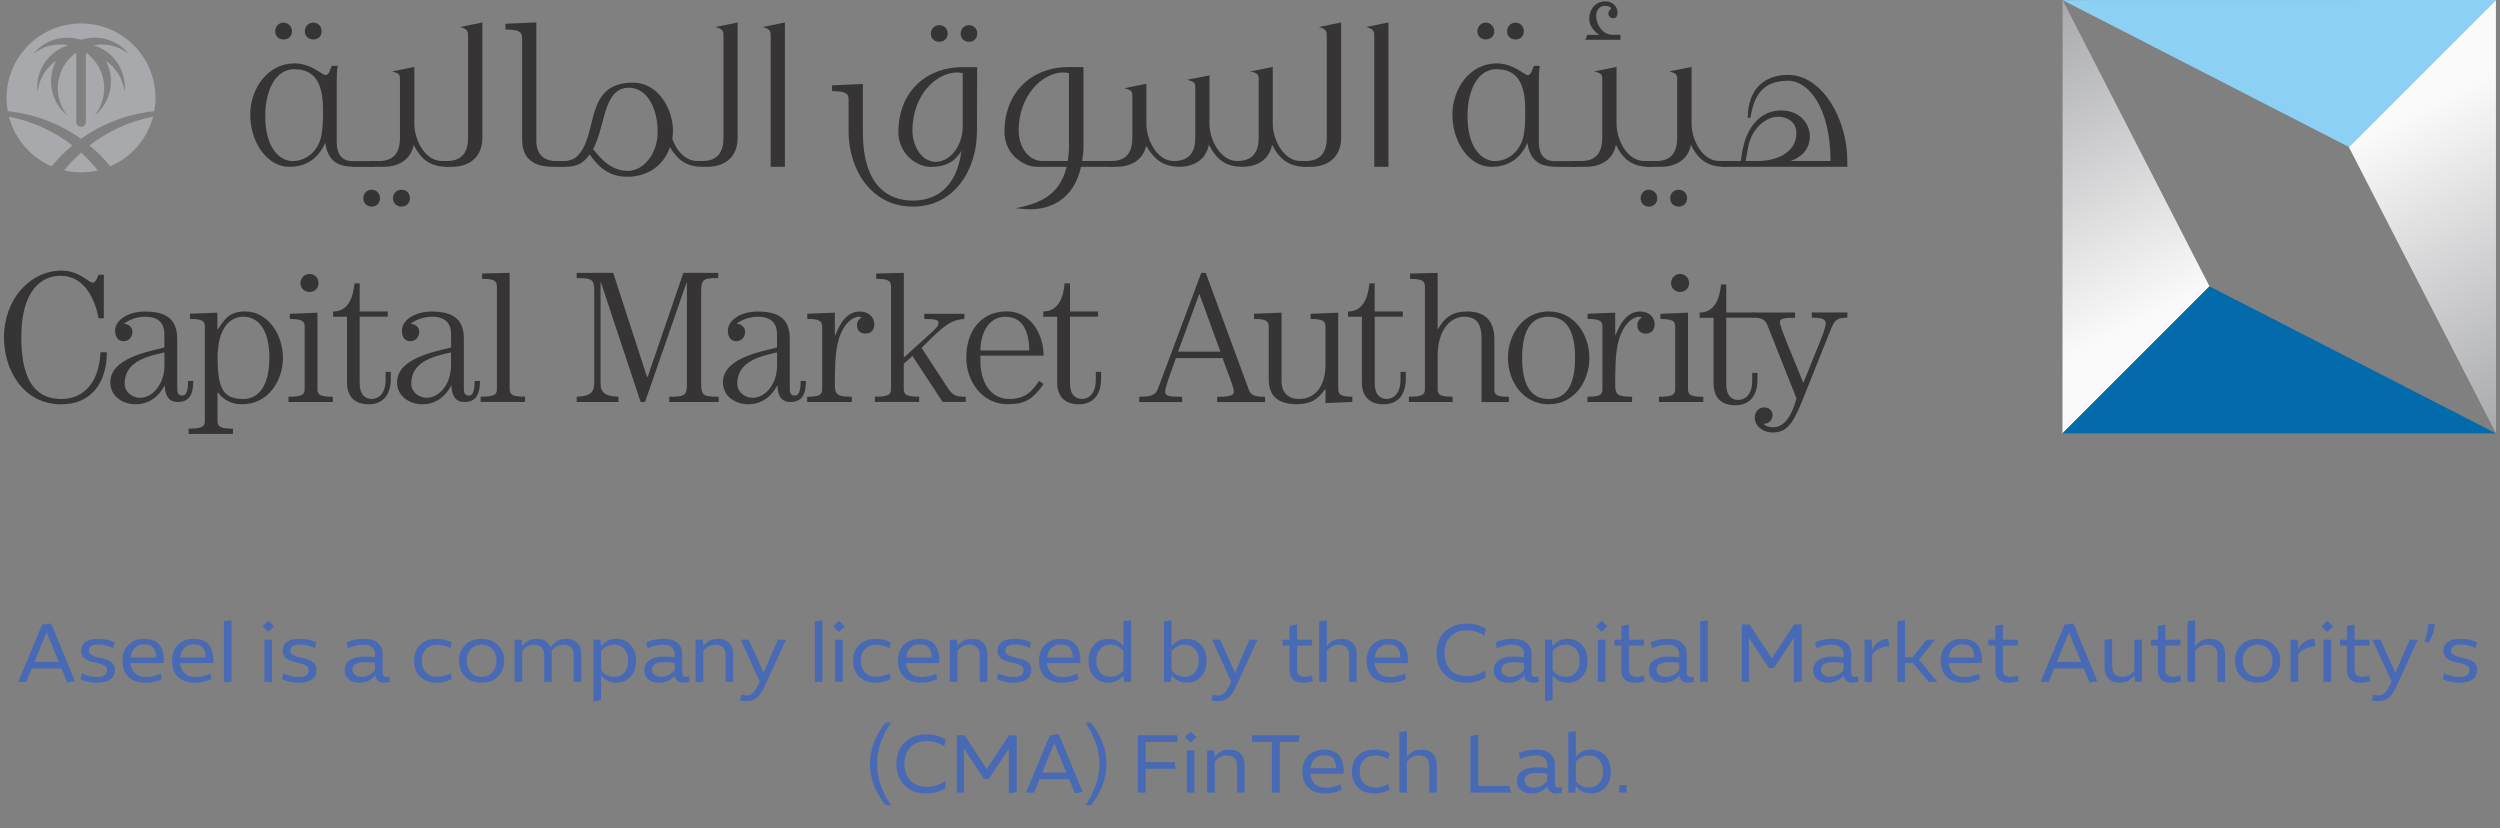 <svg width="474" height="157" viewBox="0 0 474 157" fill="none" xmlns="http://www.w3.org/2000/svg">
<rect x="0" y="0" width="474" height="157" fill="#808080" stroke="none"/>
<path d="M15.355 28.93C14.215 29.95 13.155 31.1 12.155 32.31C13.195 32.53 14.245 32.68 15.355 32.68C16.465 32.68 17.525 32.54 18.555 32.31C17.575 31.1 16.495 29.95 15.355 28.93ZM1.695 22.12C2.795 26.35 5.835 29.84 9.805 31.53C10.985 30.08 12.285 28.76 13.735 27.58C10.235 24.86 6.105 22.97 1.695 22.13V22.12ZM20.905 31.53C24.875 29.85 27.915 26.35 29.025 22.12C24.625 22.96 20.485 24.85 16.975 27.57C18.405 28.75 19.725 30.08 20.905 31.52V31.53ZM15.355 4.45C7.565 4.45 1.245 10.77 1.245 18.57C1.245 19.43 1.335 20.27 1.485 21.08C6.525 21.6 11.305 23.43 15.355 26.32C19.425 23.42 24.195 21.6 29.245 21.08C29.395 20.27 29.485 19.42 29.485 18.57C29.485 10.76 23.175 4.45 15.365 4.45H15.355ZM23.655 16.51C23.655 16.81 23.625 17.13 23.605 17.41C23.335 14.96 21.985 12.82 20.055 11.51C21.745 14.65 21.265 18.64 18.625 21.29C18.395 21.51 18.175 21.72 17.945 21.9C20.535 18.64 20.355 13.88 17.335 10.86C17.065 10.58 16.775 10.34 16.485 10.11C16.425 10.11 16.335 10.1 16.285 10.09V23.11C16.285 23.63 15.865 24.03 15.365 24.03C14.865 24.03 14.455 23.63 14.455 23.11H14.465V10.09C14.385 10.1 14.305 10.11 14.225 10.11C13.955 10.34 13.655 10.58 13.405 10.86C10.365 13.88 10.175 18.63 12.785 21.9C12.545 21.71 12.315 21.51 12.105 21.29C9.465 18.64 8.965 14.65 10.665 11.51C8.725 12.83 7.395 14.96 7.125 17.41C7.095 17.13 7.065 16.81 7.065 16.51C7.065 12.76 9.565 9.6 12.965 8.58C10.665 8.14 8.195 8.7 6.275 10.25C6.465 10.02 6.665 9.79 6.895 9.57C9.175 7.29 12.475 6.61 15.355 7.56C18.235 6.61 21.535 7.28 23.835 9.57C24.035 9.79 24.245 10.02 24.435 10.25C22.505 8.7 20.055 8.14 17.745 8.58C21.155 9.6 23.655 12.76 23.655 16.51Z" fill="#A8A9AC"/>
<path d="M61.665 27.08C61.325 27.89 60.815 28.69 60.215 29.39C59.165 30.54 57.535 31.63 54.855 31.63C50.635 31.63 47.445 26.96 47.445 21.72C47.445 16.86 50.715 12.02 55.835 12.02C59.035 12.02 61.065 14.23 61.715 14.23C62.475 14.23 62.615 13 62.895 12.49H64.045C63.845 13.42 63.845 14.53 63.845 15.47V26.83C63.845 28.07 64.045 30.4 66.605 30.55H70.955V31.64H67.795C64.765 31.64 62.295 31.22 61.665 27.09V27.08ZM55.835 13.11C52.075 13.11 50.295 17.36 50.295 22.01C50.295 28.57 53.405 30.54 55.445 30.54C57.885 30.54 59.965 28.91 60.735 26.48C61.155 25.08 61.245 23.5 61.245 21.13C61.245 17.34 60.645 13.12 55.835 13.12V13.11ZM53.745 7.48C52.855 7.48 52.175 6.85 52.175 5.95C52.175 5.05 52.855 4.29 53.745 4.29C54.635 4.29 55.365 5.02 55.365 5.95C55.365 6.88 54.675 7.48 53.745 7.48ZM59.405 7.48C58.475 7.48 57.795 6.85 57.795 5.95C57.795 5.05 58.475 4.29 59.405 4.29C60.335 4.29 60.985 5.02 60.985 5.95C60.985 6.88 60.305 7.48 59.405 7.48Z" fill="#363434"/>
<path d="M70.475 39.17C69.575 39.17 68.885 38.53 68.885 37.59C68.885 36.65 69.575 35.97 70.475 35.97C71.375 35.97 72.045 36.69 72.045 37.59C72.045 38.49 71.415 39.17 70.475 39.17ZM84.745 31.62C81.715 31.62 79.855 30.35 78.435 27.45C77.925 30.13 75.755 31.62 72.765 31.62H70.135V30.53H71.995C74.725 30.47 75.835 28.86 75.835 26.13V15.2C75.835 14.13 75.795 13.95 74.345 13.54L78.555 12.68V23.49C78.555 26.35 80.465 30.53 83.825 30.53H85.135V31.62H84.725H84.745ZM76.135 39.17C75.215 39.17 74.515 38.53 74.515 37.59C74.515 36.65 75.205 35.97 76.135 35.97C77.065 35.97 77.725 36.69 77.725 37.59C77.725 38.49 77.025 39.17 76.135 39.17Z" fill="#363434"/>
<path d="M84.355 30.53H84.745C87.585 30.53 88.745 28.86 88.745 26.13V6.99C88.745 5.93 88.705 5.53 87.245 5.12L91.455 4.26V26.14C91.455 29.68 89.125 31.63 85.635 31.63H84.355V30.54V30.53Z" fill="#363434"/>
<path d="M98.995 26.4V7.23C98.995 6.03 98.365 5.6 95.845 5.6V4.5L101.685 4.25V26.65C101.685 29.07 102.905 30.38 105.085 30.53H106.835V31.62H104.875C101.465 31.62 98.995 30.38 98.995 26.4Z" fill="#363434"/>
<path d="M133.145 31.62C130.125 31.62 128.555 30.35 127.015 27.92C125.995 30.94 123.275 33.51 118.895 33.51C115.105 33.51 113.215 31.24 111.955 29.5L111.785 29.33C110.705 30.74 109.645 31.62 107.275 31.62H106.035V30.53H107.325C107.615 30.47 108.735 30.31 109.335 29.71C113.625 25.74 110.515 15.67 120.005 15.67C124.915 15.67 127.595 20.82 127.595 24.77C127.595 25.29 127.545 25.84 127.465 26.3C128.185 28.47 129.895 30.53 132.235 30.53H133.175C136.035 30.53 137.175 28.86 137.175 26.13V6.99C137.175 5.93 137.145 5.53 135.645 5.12L139.855 4.26V26.14C139.855 29.68 137.525 31.63 134.075 31.63H133.175L133.145 31.62ZM119.275 16.63C114.325 16.63 114.845 23.87 112.435 28.31C112.615 28.43 112.745 28.57 112.785 28.69C113.945 30.05 115.845 32.4 119.055 32.4C122.075 32.4 124.695 29.08 124.695 24.98C124.695 20.88 122.915 16.77 119.385 16.63H119.275Z" fill="#363434"/>
<path d="M146.125 6.99C146.125 5.93 146.085 5.53 144.605 5.12L148.815 4.26V31.63H146.125V6.99Z" fill="#363434"/>
<path d="M185.225 24.98C185.225 31.93 181.125 39.17 173.085 39.17C165.045 39.17 160.895 31.93 160.895 24.98V18.86C160.895 17.71 160.275 17.28 157.755 17.28V16.18L163.595 15.92V24.99C163.595 35.22 168.355 38.03 173.095 38.03C177.175 38.03 181.345 35.89 182.295 28.58C181.185 30.48 179.515 31.64 176.455 31.64C173.735 31.64 170.335 29.09 170.335 25.05C170.335 17.55 175.445 12.73 182.545 12.73H185.265L185.235 25L185.225 24.98ZM182.535 13.88C182.155 13.79 181.805 13.74 181.505 13.74C177.385 13.74 172.995 18.15 172.995 24.77C172.995 27.37 174.485 30.57 177.335 30.69C180.315 30.69 182.535 27.46 182.535 23.92V13.88ZM178.055 7.92C177.165 7.92 176.495 7.27 176.495 6.38C176.495 5.49 177.155 4.77 178.055 4.77C179.005 4.77 179.685 5.45 179.685 6.38C179.685 7.31 178.995 7.92 178.055 7.92ZM183.725 7.92C182.785 7.92 182.145 7.27 182.145 6.38C182.145 5.49 182.775 4.77 183.725 4.77C184.615 4.77 185.285 5.45 185.285 6.38C185.285 7.31 184.615 7.92 183.725 7.92Z" fill="#363434"/>
<path d="M211.105 31.62H204.965C203.525 38.14 198.795 39.68 195.335 39.68C194.745 39.68 194.155 39.62 192.575 39.5C196.405 38.66 200.825 37.51 202.235 31.62H196.575C193.885 31.62 190.445 29.07 190.445 25.03C190.445 17.53 195.545 12.71 202.655 12.71H205.425V27.96C205.425 28.89 205.295 29.75 205.175 30.52H211.095V31.61L211.105 31.62ZM202.675 28.14V13.88C202.345 13.79 201.965 13.74 201.645 13.74C197.575 13.74 193.135 18.15 193.135 24.77C193.135 27.41 194.625 30.38 197.515 30.53H202.455C202.585 29.76 202.635 29.03 202.675 28.14Z" fill="#363434"/>
<path d="M210.285 30.53H210.715C213.565 30.53 214.695 28.86 214.695 26.13V18.39C214.695 17.33 214.635 17.15 213.185 16.73L217.355 15.88V23.49C217.355 26.3 219.225 30.53 222.575 30.53C225.485 30.53 226.625 28.86 226.625 26.13V16.81C226.625 15.7 226.595 15.58 225.105 15.11L229.315 14.3V23.49C229.315 26.35 231.275 30.53 234.585 30.53C237.485 30.53 238.645 28.86 238.645 26.13V15.2C238.645 14.13 238.595 13.95 237.105 13.54L241.315 12.68V23.49C241.315 26.35 243.285 30.53 246.595 30.53H247.915V31.62H247.515C244.515 31.62 242.645 30.31 241.185 27.45C240.685 30.13 238.545 31.62 235.545 31.62C232.545 31.62 230.775 30.44 229.195 27.45C228.685 30.13 226.515 31.62 223.625 31.62C220.735 31.62 218.975 30.38 217.455 27.88L217.315 27.67C216.735 30.22 214.595 31.62 211.625 31.62H210.295V30.53H210.285Z" fill="#363434"/>
<path d="M247.155 30.53H247.525C250.395 30.53 251.555 28.86 251.555 26.13V6.99C251.555 5.93 251.505 5.53 250.045 5.12L254.275 4.26V26.14C254.275 29.68 251.925 31.63 248.435 31.63H247.155V30.54V30.53Z" fill="#363434"/>
<path d="M260.565 6.99C260.565 5.93 260.525 5.53 259.035 5.12L263.245 4.26V31.63H260.565V6.99Z" fill="#363434"/>
<path d="M289.595 27.08C289.265 27.89 288.755 28.69 288.145 29.39C287.085 30.54 285.475 31.63 282.795 31.63C278.555 31.63 275.375 26.96 275.375 21.72C275.375 16.86 278.645 12.02 283.765 12.02C286.955 12.02 289.005 14.23 289.645 14.23C290.405 14.23 290.525 13 290.825 12.49H291.965C291.765 13.42 291.765 14.53 291.765 15.47V26.83C291.765 28.07 291.965 30.4 294.525 30.55H298.865V31.64H295.735C292.715 31.64 290.235 31.22 289.585 27.09L289.595 27.08ZM283.775 13.11C280.025 13.11 278.235 17.36 278.235 22.01C278.235 28.57 281.345 30.54 283.405 30.54C285.815 30.54 287.905 28.91 288.675 26.48C289.105 25.08 289.185 23.5 289.185 21.13C289.185 17.34 288.605 13.12 283.775 13.12V13.11ZM281.695 7.48C280.805 7.48 280.115 6.85 280.115 5.95C280.115 5.05 280.805 4.29 281.695 4.29C282.585 4.29 283.305 5.02 283.305 5.95C283.305 6.88 282.605 7.48 281.695 7.48ZM287.365 7.48C286.415 7.48 285.735 6.85 285.735 5.95C285.735 5.05 286.415 4.29 287.365 4.29C288.245 4.29 288.925 5.02 288.925 5.95C288.925 6.88 288.245 7.48 287.365 7.48Z" fill="#363434"/>
<path d="M312.675 31.62C309.655 31.62 307.785 30.35 306.375 27.45C305.875 30.13 303.695 31.62 300.715 31.62H298.075V30.53H299.955C302.665 30.47 303.785 28.86 303.785 26.13V15.2C303.785 14.13 303.735 13.95 302.275 13.54L306.495 12.68V23.49C306.495 26.35 308.405 30.53 311.775 30.53H313.105V31.62H312.675ZM307.225 7.53V6.6H305.745C303.695 6.6 302.625 4.42 302.625 3.06C302.625 2.09 303.175 1.11 304.285 1.11C304.795 1.11 305.315 1.19 305.485 1.63C305.235 1.8 304.935 2.21 304.935 2.56C304.935 3.06 305.355 3.45 305.835 3.45C306.315 3.45 306.675 3.19 306.675 2.39C306.675 1.16 305.695 0.26 304.375 0.26C302.465 0.26 301.315 1.8 301.315 3.58C301.315 4.94 302.345 6.05 303.225 6.61H300.965L300.585 7.54H307.225V7.53Z" fill="#363434"/>
<path d="M312.645 39.17C311.745 39.17 311.065 38.53 311.065 37.59C311.065 36.65 311.745 35.97 312.645 35.97C313.545 35.97 314.215 36.69 314.215 37.59C314.215 38.49 313.575 39.17 312.645 39.17ZM326.905 31.62C323.875 31.62 322.015 30.35 320.595 27.45C320.105 30.13 317.925 31.62 314.925 31.62H312.285V30.53H314.165C316.895 30.47 317.995 28.86 317.995 26.13V15.2C317.995 14.13 317.935 13.95 316.505 13.54L320.725 12.68V23.49C320.725 26.35 322.645 30.53 326.005 30.53H327.315V31.62H326.895H326.905ZM318.305 39.17C317.355 39.17 316.675 38.53 316.675 37.59C316.675 36.65 317.355 35.97 318.305 35.97C319.195 35.97 319.875 36.69 319.875 37.59C319.875 38.49 319.195 39.17 318.305 39.17Z" fill="#363434"/>
<path d="M350.265 31.62H326.515V30.53H330.045C330.085 30.17 330.175 29.89 330.215 29.57C330.245 28.98 330.385 28.43 330.515 27.92C331.275 24.26 333.675 20.94 337.705 20.94C341.195 20.94 343.155 23.36 343.155 25.92C343.155 27.78 342.045 29.66 339.495 30.52H347.065C347.065 20.38 342.855 15.31 339.055 15.31C334.075 15.31 332.585 18.2 331.865 22.34H331.365C331.445 16.34 335.065 14.2 338.985 14.2H339.025C345.495 14.2 350.255 22.56 350.255 30.52V31.61L350.265 31.62ZM330.985 30.53H333.315C336.435 30.53 340.605 29.16 340.605 25.2C340.605 23.16 338.865 22.13 337.155 22.13C334.665 22.13 332.135 24.52 331.485 27.71L330.975 30.53H330.985Z" fill="#363434"/>
<path d="M19.685 60.34H18.695C18.005 56.63 15.955 52.29 11.495 52.29C8.015 52.29 4.035 54.82 4.035 63.97C4.035 73.12 7.445 75.65 11.645 75.65C16.275 75.65 18.845 71.98 19.045 66.79H20.255C20.255 72.84 17.055 76.66 11.645 76.66C4.415 76.66 0.755 70.18 0.755 63.98C0.755 56.76 5.705 51.31 11.645 51.31C15.055 51.31 16.805 53.59 17.555 53.59C18.195 53.59 18.485 52.51 18.695 52.09H19.685V60.35V60.34Z" fill="#363434"/>
<path d="M33.605 64.25V73.72C33.605 74.79 34.025 75 34.555 75C35.245 75 35.655 74.36 35.655 72.23H36.645C36.645 74.61 35.975 76.22 33.725 76.22C32.095 76.22 31.305 75.15 31.235 73.15H31.175C30.185 75.08 28.325 76.65 25.715 76.65C23.395 76.65 20.915 75.25 20.915 72.48C20.915 67.95 27.895 66.73 31.165 65.88V63.36C31.165 61.34 30.105 60.05 27.535 60.05C26.035 60.05 24.505 60.59 23.545 61.34L23.625 61.42C24.335 61.45 25.115 61.98 25.115 62.95C25.115 63.79 24.515 64.69 23.435 64.69C22.445 64.69 21.825 63.94 21.825 62.69C21.825 60.72 24.255 59.07 27.455 59.07C31.375 59.07 33.595 60.36 33.595 64.26L33.605 64.25ZM31.175 66.82C27.925 67.53 23.635 68.53 23.635 72.73C23.635 74.36 25.085 75.42 26.555 75.42C29.075 75.42 31.175 72.65 31.175 69.36V66.81V66.82Z" fill="#363434"/>
<path d="M38.845 61.9C38.845 60.84 38.275 60.47 36.015 60.47V59.49L41.215 59.28V62.44H41.285C42.465 60.76 43.315 59.05 46.475 59.05C50.755 59.05 53.645 63.39 53.645 67.85C53.645 72.31 50.755 76.65 45.915 76.65C43.985 76.65 42.345 75.85 41.315 74.4H41.245V79.84C41.245 80.9 41.825 81.27 44.165 81.27V82.28H35.765V81.27C38.255 81.27 38.835 80.91 38.835 79.84V61.91L38.845 61.9ZM41.255 67.85C41.255 73.94 42.475 75.65 46.165 75.65C48.785 75.65 51.075 73.44 51.075 67.85C51.075 62.26 48.785 60.05 46.165 60.05C43.545 60.05 41.255 62.26 41.255 67.85Z" fill="#363434"/>
<path d="M63.115 76.22H54.695V75.22C57.195 75.22 57.765 74.87 57.765 73.79V61.91C57.765 60.85 57.185 60.48 54.945 60.48V59.5L60.185 59.29V73.8C60.185 74.88 60.755 75.23 63.105 75.23V76.23L63.115 76.22ZM60.395 53.68C60.395 54.65 59.655 55.36 58.695 55.36C57.735 55.36 56.965 54.64 56.965 53.68C56.965 52.72 57.715 51.94 58.695 51.94C59.675 51.94 60.395 52.69 60.395 53.68Z" fill="#363434"/>
<path d="M73.525 59.05V60.04H68.195V72.68C68.195 74.89 69.285 75.64 70.515 75.64C71.555 75.64 73.115 74.86 73.115 72.04V70.51H74.105V71.8C74.105 74.65 72.795 76.65 69.885 76.65C67.275 76.65 65.795 75.21 65.795 72.52V60.05H63.155V59.06C66.145 59.06 66.985 56.15 67.215 53.73H68.195V59.06H73.525V59.05Z" fill="#363434"/>
<path d="M87.945 64.25V73.72C87.945 74.79 88.375 75 88.915 75C89.585 75 89.995 74.36 89.995 72.23H91.005C91.005 74.61 90.335 76.22 88.095 76.22C86.445 76.22 85.665 75.15 85.585 73.15H85.515C84.515 75.08 82.685 76.65 80.085 76.65C77.765 76.65 75.285 75.25 75.285 72.48C75.285 67.95 82.255 66.73 85.525 65.88V63.36C85.525 61.34 84.465 60.05 81.905 60.05C80.415 60.05 78.865 60.59 77.915 61.34L77.985 61.42C78.705 61.45 79.485 61.98 79.485 62.95C79.485 63.79 78.865 64.69 77.815 64.69C76.765 64.69 76.205 63.94 76.205 62.69C76.205 60.72 78.625 59.07 81.825 59.07C85.735 59.07 87.945 60.36 87.945 64.26V64.25ZM85.515 66.82C82.275 67.53 77.975 68.53 77.975 72.73C77.975 74.36 79.435 75.42 80.895 75.42C83.425 75.42 85.515 72.65 85.515 69.36V66.81V66.82Z" fill="#363434"/>
<path d="M96.635 73.78C96.635 74.86 97.205 75.21 99.545 75.21V76.21H91.135V75.21C93.645 75.21 94.215 74.86 94.215 73.78V54.29C94.215 53.22 93.635 52.87 91.405 52.87V51.86L96.625 51.73V73.78H96.635Z" fill="#363434"/>
<path d="M109.355 51.74H116.265L122.665 71.44H122.805L129.565 51.74H136.185V52.72C133.415 52.72 132.945 52.9 132.945 55.17V72.76C132.945 75.04 133.415 75.22 136.255 75.22V76.22H126.885V75.22C129.845 75.22 130.235 75.04 130.235 72.76V53.59H130.165L122.295 76.22H121.465L113.955 53.59H113.865V72.66C113.865 74.41 114.695 75.15 117.255 75.22V76.22H109.345V75.22C111.845 75.15 112.665 74.41 112.665 72.66V55.18C112.665 52.91 112.205 52.73 109.345 52.73V51.75L109.355 51.74Z" fill="#363434"/>
<path d="M149.745 64.25V73.72C149.745 74.79 150.175 75 150.705 75C151.375 75 151.805 74.36 151.805 72.23H152.805C152.805 74.61 152.125 76.22 149.885 76.22C148.235 76.22 147.465 75.15 147.405 73.15H147.325C146.315 75.08 144.485 76.65 141.875 76.65C139.545 76.65 137.065 75.25 137.065 72.48C137.065 67.95 144.035 66.73 147.325 65.88V63.36C147.325 61.34 146.245 60.05 143.695 60.05C142.195 60.05 140.665 60.59 139.705 61.34L139.785 61.42C140.485 61.45 141.285 61.98 141.285 62.95C141.285 63.79 140.675 64.69 139.605 64.69C138.605 64.69 137.995 63.94 137.995 62.69C137.995 60.72 140.445 59.07 143.625 59.07C147.555 59.07 149.745 60.36 149.745 64.26V64.25ZM147.335 66.82C144.095 67.53 139.785 68.53 139.785 72.73C139.785 74.36 141.245 75.42 142.695 75.42C145.235 75.42 147.335 72.65 147.335 69.36V66.81V66.82Z" fill="#363434"/>
<path d="M155.875 61.9C155.875 60.84 155.305 60.47 153.055 60.47V59.49L158.285 59.28V63.55H158.385C159.185 61.49 160.455 59.06 163.025 59.06C164.445 59.06 165.765 59.93 165.765 61.51C165.765 62.59 165.105 63.25 164.125 63.25C163.145 63.25 162.485 62.73 162.485 61.66C162.485 61.03 162.785 60.52 163.345 60.23C163.245 60.09 163.035 60.05 162.825 60.05C161.895 60.05 159.715 61.12 158.795 65.22C158.295 67.46 158.295 70.77 158.295 73.08C158.295 74.87 158.885 75.22 161.505 75.22V76.22H153.035V75.22C155.315 75.22 155.885 74.87 155.885 73.79V61.91L155.875 61.9Z" fill="#363434"/>
<path d="M182.845 59.49V60.47C180.215 60.7 179.155 61.54 174.725 65.96L179.335 73.01C180.675 75.11 181.105 75.21 183.105 75.21V76.21H178.725L172.995 67.48L171.355 68.98V73.78C171.355 74.86 171.915 75.21 174.275 75.21V76.21H165.875V75.21C168.355 75.21 168.935 74.86 168.935 73.78V54.29C168.935 53.22 168.355 52.87 166.125 52.87V51.86L171.365 51.73V67.8L176.845 62.83C177.455 62.25 177.945 61.76 177.945 61.2C177.945 60.64 177.305 60.48 175.245 60.48V59.5H182.865L182.845 59.49Z" fill="#363434"/>
<path d="M185.885 67.46V68.48C185.885 72.48 187.825 75.64 191.345 75.64C194.435 75.64 195.645 74.21 197.005 72.22L197.865 72.79C195.725 75.93 194.055 76.64 191.055 76.64C186.185 76.64 183.205 72.28 183.205 67.84C183.205 62.64 186.075 59.04 190.905 59.04C195.335 59.04 197.865 63.24 197.865 67.44H185.885V67.46ZM195.145 66.45C195.145 63.55 194.275 60.05 190.625 60.05C187.355 60.05 185.885 63.36 185.885 66.45H195.145Z" fill="#363434"/>
<path d="M208.195 59.05V60.04H202.865V72.68C202.865 74.89 203.935 75.64 205.165 75.64C206.205 75.64 207.765 74.86 207.765 72.04V70.51H208.765V71.8C208.765 74.65 207.445 76.65 204.525 76.65C201.925 76.65 200.445 75.21 200.445 72.52V60.05H197.805V59.06C200.795 59.06 201.645 56.15 201.855 53.73H202.875V59.06H208.205L208.195 59.05Z" fill="#363434"/>
<path d="M215.995 76.22V75.22C218.315 75.22 219.095 74.9 219.565 73.66L227.755 51.75H228.615L236.765 73.87C237.185 75.01 238.005 75.23 239.855 75.23V76.23H230.775V75.23C233.405 75.23 233.935 74.94 233.935 74.23C233.935 73.24 232.135 69.07 231.815 67.9H222.945C222.785 68.5 220.915 73.2 220.915 74.27C220.915 75.1 221.705 75.23 224.135 75.23V76.23H216.005L215.995 76.22ZM223.365 66.67H231.385L227.395 55.71L223.365 66.67Z" fill="#363434"/>
<path d="M253.735 73.78C253.735 74.86 254.295 75.21 256.405 75.21V76.21L251.315 76.42V73.78H251.245C249.995 75.53 248.715 76.64 245.905 76.64C242.845 76.64 240.555 75.53 240.555 71.94V61.9C240.555 60.84 239.985 60.47 237.755 60.47V59.49L242.985 59.28V72.2C242.985 74.47 244.215 75.65 246.335 75.65C249.315 75.65 251.305 73.23 251.305 69.23V61.91C251.305 60.85 250.745 60.48 248.485 60.48V59.5L253.725 59.29V73.8L253.735 73.78Z" fill="#363434"/>
<path d="M265.975 59.05V60.04H260.645V72.68C260.645 74.89 261.715 75.64 262.945 75.64C263.975 75.64 265.535 74.86 265.535 72.04V70.51H266.535V71.8C266.535 74.65 265.215 76.65 262.305 76.65C259.715 76.65 258.215 75.21 258.215 72.52V60.05H255.585V59.06C258.575 59.06 259.415 56.15 259.635 53.73H260.635V59.06H265.965L265.975 59.05Z" fill="#363434"/>
<path d="M280.905 76.22V64.68C280.905 62.83 280.905 60.05 277.625 60.05C274.835 60.05 272.575 62.77 272.575 67.46V73.79C272.575 74.87 273.145 75.22 275.415 75.22V76.22H267.125V75.22C269.585 75.22 270.165 74.87 270.165 73.79V54.3C270.165 53.23 269.585 52.88 267.345 52.88V51.87L272.575 51.74V62.4H272.645C273.895 60.16 275.425 59.06 278.205 59.06C281.335 59.06 283.325 60.59 283.325 64.33V73.8C283.325 74.88 283.755 75.23 286.085 75.23V76.23H280.905V76.22Z" fill="#363434"/>
<path d="M285.905 67.85C285.905 63.4 288.785 59.05 293.625 59.05C298.465 59.05 301.345 63.39 301.345 67.85C301.345 72.31 298.485 76.65 293.625 76.65C288.765 76.65 285.905 72.29 285.905 67.85ZM298.635 67.85C298.635 62.83 297.065 60.05 293.615 60.05C290.165 60.05 288.595 62.83 288.595 67.85C288.595 72.87 290.165 75.65 293.615 75.65C297.065 75.65 298.635 72.88 298.635 67.85Z" fill="#363434"/>
<path d="M303.825 61.9C303.825 60.84 303.245 60.47 301.005 60.47V59.49L306.245 59.28V63.55H306.315C307.135 61.49 308.405 59.06 310.975 59.06C312.405 59.06 313.715 59.93 313.715 61.51C313.715 62.59 313.035 63.25 312.075 63.25C311.115 63.25 310.445 62.73 310.445 61.66C310.445 61.03 310.725 60.52 311.295 60.23C311.185 60.09 310.975 60.05 310.765 60.05C309.835 60.05 307.665 61.12 306.735 65.22C306.245 67.46 306.245 70.77 306.245 73.08C306.245 74.87 306.805 75.22 309.445 75.22V76.22H300.975V75.22C303.255 75.22 303.825 74.87 303.825 73.79V61.91V61.9Z" fill="#363434"/>
<path d="M322.945 76.22H314.545V75.22C317.045 75.22 317.615 74.87 317.615 73.79V61.91C317.615 60.85 317.055 60.48 314.815 60.48V59.5L320.045 59.29V73.8C320.045 74.88 320.595 75.23 322.945 75.23V76.23V76.22ZM320.255 53.68C320.255 54.65 319.495 55.36 318.545 55.36C317.595 55.36 316.835 54.64 316.835 53.68C316.835 52.72 317.575 51.94 318.545 51.94C319.455 51.94 320.255 52.69 320.255 53.68Z" fill="#363434"/>
<path d="M332.645 59.24V60.23H327.295V72.87C327.295 75.08 328.365 75.83 329.605 75.83C330.645 75.83 332.215 75.05 332.215 72.23V70.7H333.215V71.99C333.215 74.84 331.895 76.84 328.975 76.84C326.385 76.84 324.895 75.4 324.895 72.71V60.25H322.255V59.26C325.225 59.26 326.085 56.35 326.305 53.93H327.295V59.26H332.645V59.24Z" fill="#363434"/>
<path d="M332.335 59.25H340.345V60.24C337.755 60.24 337.465 60.56 337.465 61.08C337.465 61.96 339.525 66.72 341.875 72.51H341.955C344.305 66.49 346.155 62.58 346.155 61.36C346.155 60.55 345.605 60.23 343.515 60.23V59.24H350.265V60.23C348.445 60.23 347.885 60.59 347.205 62.25L341.865 75.59C339.905 80.51 338.725 82 336.075 82C334.255 82 332.695 80.76 332.695 79.15C332.695 78.03 333.505 77.24 334.495 77.24C335.365 77.24 336.075 77.84 336.075 78.62C336.075 79.69 335.475 80.29 334.395 80.36C334.635 80.76 335.325 81 336.245 81C338.285 81 339.735 78.86 340.615 75.53L335.065 61.57C334.625 60.47 333.745 60.22 332.325 60.22V59.23L332.335 59.25Z" fill="#363434"/>
<path d="M418.925 54.29L391.045 82.17L391.075 0.02L418.925 54.29Z" fill="url(#paint0_linear_33_297)"/>
<path d="M445.375 27.88L473.235 0L391.075 0.02L445.375 27.88Z" fill="#8CD1F4"/>
<path d="M418.925 54.29L391.045 82.17H473.245L418.925 54.29Z" fill="#036AAB"/>
<path d="M445.345 27.89L473.225 0.02L473.245 82.17L445.345 27.89Z" fill="url(#paint1_linear_33_297)"/>
<path d="M12.738 129.392L11.65 126.736H6.034L4.994 129.28H3.458L8.002 118.416L9.698 118.208L14.226 129.168L12.738 129.392ZM6.546 125.488H11.138L8.834 119.872L6.546 125.488ZM16.832 123.36C16.832 123.712 17.003 123.989 17.344 124.192C17.685 124.384 18.096 124.533 18.576 124.64C19.067 124.736 19.552 124.853 20.032 124.992C20.512 125.12 20.923 125.349 21.264 125.68C21.605 126 21.776 126.432 21.776 126.976C21.776 127.787 21.488 128.4 20.912 128.816C20.336 129.232 19.52 129.44 18.464 129.44C17.173 129.44 16.096 129.211 15.232 128.752L15.52 127.664C16.427 128.123 17.397 128.352 18.432 128.352C19.68 128.352 20.304 127.909 20.304 127.024C20.304 126.672 20.133 126.395 19.792 126.192C19.461 125.989 19.051 125.84 18.56 125.744C18.08 125.637 17.595 125.52 17.104 125.392C16.624 125.253 16.213 125.019 15.872 124.688C15.541 124.347 15.376 123.904 15.376 123.36C15.376 122.613 15.659 122.053 16.224 121.68C16.789 121.307 17.552 121.12 18.512 121.12C19.803 121.12 20.88 121.344 21.744 121.792L21.472 122.88C20.587 122.432 19.611 122.208 18.544 122.208C17.403 122.208 16.832 122.592 16.832 123.36ZM31.074 125.04C31.074 125.36 31.069 125.584 31.058 125.712H24.738C24.823 126.544 25.117 127.195 25.618 127.664C26.13 128.133 26.829 128.368 27.714 128.368C28.674 128.368 29.586 128.149 30.45 127.712L30.722 128.736C29.815 129.205 28.781 129.44 27.618 129.44C26.199 129.44 25.111 129.072 24.354 128.336C23.607 127.589 23.234 126.571 23.234 125.28C23.234 124.011 23.607 123.003 24.354 122.256C25.101 121.499 26.103 121.12 27.362 121.12C28.055 121.12 28.647 121.227 29.138 121.44C29.639 121.653 30.023 121.952 30.29 122.336C30.567 122.72 30.765 123.136 30.882 123.584C31.01 124.021 31.074 124.507 31.074 125.04ZM24.754 124.656H29.634C29.623 123.899 29.447 123.296 29.106 122.848C28.775 122.4 28.178 122.176 27.314 122.176C26.621 122.176 26.045 122.395 25.586 122.832C25.127 123.259 24.85 123.867 24.754 124.656ZM40.465 125.04C40.465 125.36 40.459 125.584 40.449 125.712H34.129C34.214 126.544 34.507 127.195 35.009 127.664C35.521 128.133 36.219 128.368 37.105 128.368C38.065 128.368 38.977 128.149 39.841 127.712L40.113 128.736C39.206 129.205 38.171 129.44 37.009 129.44C35.59 129.44 34.502 129.072 33.745 128.336C32.998 127.589 32.625 126.571 32.625 125.28C32.625 124.011 32.998 123.003 33.745 122.256C34.491 121.499 35.494 121.12 36.753 121.12C37.446 121.12 38.038 121.227 38.529 121.44C39.03 121.653 39.414 121.952 39.681 122.336C39.958 122.72 40.155 123.136 40.273 123.584C40.401 124.021 40.465 124.507 40.465 125.04ZM34.145 124.656H39.025C39.014 123.899 38.838 123.296 38.497 122.848C38.166 122.4 37.569 122.176 36.705 122.176C36.011 122.176 35.435 122.395 34.977 122.832C34.518 123.259 34.241 123.867 34.145 124.656ZM42.447 129.28V117.808L43.887 117.6V129.28H42.447ZM50.871 119.824L49.767 118.752L50.871 117.696L51.943 118.752L50.871 119.824ZM51.575 129.28H50.135V121.28H51.575V129.28ZM55.066 123.36C55.066 123.712 55.237 123.989 55.578 124.192C55.92 124.384 56.33 124.533 56.81 124.64C57.301 124.736 57.786 124.853 58.266 124.992C58.746 125.12 59.157 125.349 59.498 125.68C59.84 126 60.01 126.432 60.01 126.976C60.01 127.787 59.722 128.4 59.146 128.816C58.57 129.232 57.754 129.44 56.698 129.44C55.408 129.44 54.33 129.211 53.466 128.752L53.754 127.664C54.661 128.123 55.632 128.352 56.666 128.352C57.914 128.352 58.538 127.909 58.538 127.024C58.538 126.672 58.368 126.395 58.026 126.192C57.696 125.989 57.285 125.84 56.794 125.744C56.314 125.637 55.829 125.52 55.338 125.392C54.858 125.253 54.448 125.019 54.106 124.688C53.776 124.347 53.61 123.904 53.61 123.36C53.61 122.613 53.893 122.053 54.458 121.68C55.024 121.307 55.786 121.12 56.746 121.12C58.037 121.12 59.114 121.344 59.978 121.792L59.706 122.88C58.821 122.432 57.845 122.208 56.778 122.208C55.637 122.208 55.066 122.592 55.066 123.36ZM73.264 128.336C73.509 128.336 73.712 128.299 73.872 128.224V129.28C73.573 129.387 73.227 129.44 72.832 129.44C71.829 129.44 71.264 128.987 71.136 128.08C70.379 128.987 69.371 129.44 68.112 129.44C67.269 129.44 66.597 129.227 66.096 128.8C65.595 128.363 65.344 127.803 65.344 127.12C65.344 126.235 65.691 125.573 66.384 125.136C67.077 124.699 67.984 124.48 69.104 124.48C69.723 124.48 70.389 124.528 71.104 124.624V123.92C71.104 123.429 70.923 123.029 70.56 122.72C70.197 122.4 69.643 122.24 68.896 122.24C67.893 122.24 66.923 122.464 65.984 122.912L65.712 121.792C66.629 121.344 67.744 121.12 69.056 121.12C70.197 121.12 71.061 121.381 71.648 121.904C72.245 122.416 72.544 123.115 72.544 124V127.472C72.544 127.76 72.592 127.979 72.688 128.128C72.795 128.267 72.987 128.336 73.264 128.336ZM68.56 128.32C69.52 128.32 70.368 127.904 71.104 127.072V125.696C70.539 125.6 69.904 125.552 69.2 125.552C67.611 125.552 66.816 126.016 66.816 126.944C66.816 127.371 66.971 127.707 67.28 127.952C67.6 128.197 68.027 128.32 68.56 128.32ZM82.9 128.32C83.7 128.32 84.537 128.101 85.412 127.664L85.684 128.736C84.766 129.205 83.801 129.44 82.788 129.44C81.476 129.44 80.43 129.067 79.652 128.32C78.884 127.563 78.5 126.549 78.5 125.28C78.5 124.011 78.884 123.003 79.652 122.256C80.43 121.499 81.476 121.12 82.788 121.12C83.801 121.12 84.766 121.355 85.684 121.824L85.412 122.896C84.537 122.459 83.7 122.24 82.9 122.24C82.025 122.24 81.316 122.512 80.772 123.056C80.238 123.6 79.972 124.341 79.972 125.28C79.972 126.219 80.238 126.96 80.772 127.504C81.316 128.048 82.025 128.32 82.9 128.32ZM91.319 121.12C92.631 121.12 93.671 121.52 94.439 122.32C95.218 123.109 95.607 124.096 95.607 125.28C95.607 126.464 95.218 127.456 94.439 128.256C93.671 129.045 92.631 129.44 91.319 129.44C89.986 129.44 88.935 129.045 88.167 128.256C87.399 127.456 87.015 126.464 87.015 125.28C87.015 124.096 87.399 123.109 88.167 122.32C88.935 121.52 89.986 121.12 91.319 121.12ZM91.303 128.32C92.199 128.32 92.892 128.027 93.383 127.44C93.885 126.843 94.135 126.123 94.135 125.28C94.135 124.448 93.885 123.733 93.383 123.136C92.892 122.539 92.199 122.24 91.303 122.24C90.407 122.24 89.714 122.539 89.223 123.136C88.733 123.723 88.487 124.437 88.487 125.28C88.487 126.133 88.727 126.853 89.207 127.44C89.698 128.027 90.397 128.32 91.303 128.32ZM107.316 121.12C108.244 121.12 108.959 121.376 109.46 121.888C109.962 122.4 110.212 123.12 110.212 124.048V129.28H108.772V124.08C108.772 123.493 108.602 123.04 108.26 122.72C107.919 122.4 107.434 122.24 106.804 122.24C105.94 122.24 105.194 122.624 104.564 123.392C104.596 123.595 104.612 123.813 104.612 124.048V129.28H103.172V124.08C103.172 123.493 103.002 123.04 102.66 122.72C102.319 122.4 101.834 122.24 101.204 122.24C100.372 122.24 99.641 122.624 99.012 123.392V129.28H97.572V121.28H98.9L99.012 122.496C99.684 121.579 100.586 121.12 101.716 121.12C103.103 121.12 103.994 121.653 104.388 122.72C105.092 121.653 106.068 121.12 107.316 121.12ZM116.797 129.44C115.635 129.44 114.691 128.976 113.965 128.048V132.752L112.525 132.96V121.28H113.853L113.965 122.512C114.669 121.584 115.613 121.12 116.797 121.12C117.939 121.12 118.856 121.499 119.549 122.256C120.243 123.013 120.589 124.021 120.589 125.28C120.589 126.539 120.243 127.547 119.549 128.304C118.856 129.061 117.939 129.44 116.797 129.44ZM116.429 122.24C115.469 122.24 114.648 122.64 113.965 123.44V127.104C114.648 127.915 115.469 128.32 116.429 128.32C117.272 128.32 117.928 128.043 118.397 127.488C118.877 126.923 119.117 126.187 119.117 125.28C119.117 124.373 118.877 123.643 118.397 123.088C117.928 122.523 117.272 122.24 116.429 122.24ZM130.077 128.336C130.322 128.336 130.525 128.299 130.685 128.224V129.28C130.386 129.387 130.039 129.44 129.645 129.44C128.642 129.44 128.077 128.987 127.949 128.08C127.191 128.987 126.183 129.44 124.925 129.44C124.082 129.44 123.41 129.227 122.909 128.8C122.407 128.363 122.157 127.803 122.157 127.12C122.157 126.235 122.503 125.573 123.197 125.136C123.89 124.699 124.797 124.48 125.917 124.48C126.535 124.48 127.202 124.528 127.917 124.624V123.92C127.917 123.429 127.735 123.029 127.373 122.72C127.01 122.4 126.455 122.24 125.709 122.24C124.706 122.24 123.735 122.464 122.797 122.912L122.525 121.792C123.442 121.344 124.557 121.12 125.869 121.12C127.01 121.12 127.874 121.381 128.461 121.904C129.058 122.416 129.357 123.115 129.357 124V127.472C129.357 127.76 129.405 127.979 129.501 128.128C129.607 128.267 129.799 128.336 130.077 128.336ZM125.373 128.32C126.333 128.32 127.181 127.904 127.917 127.072V125.696C127.351 125.6 126.717 125.552 126.013 125.552C124.423 125.552 123.629 126.016 123.629 126.944C123.629 127.371 123.783 127.707 124.093 127.952C124.413 128.197 124.839 128.32 125.373 128.32ZM136.108 121.12C137.036 121.12 137.751 121.376 138.252 121.888C138.754 122.4 139.004 123.12 139.004 124.048V129.28H137.564V124.08C137.564 123.493 137.394 123.04 137.052 122.72C136.711 122.4 136.226 122.24 135.596 122.24C134.732 122.24 133.98 122.624 133.34 123.392V129.28H131.9V121.28H133.228L133.34 122.496C134.012 121.579 134.935 121.12 136.108 121.12ZM147.501 121.28H149.021L145.037 130.016C144.589 131.019 144.103 131.76 143.581 132.24C143.069 132.72 142.402 132.96 141.581 132.96C141.079 132.96 140.663 132.896 140.333 132.768L140.541 131.696C140.903 131.792 141.239 131.84 141.549 131.84C141.997 131.84 142.381 131.707 142.701 131.44C143.021 131.173 143.346 130.699 143.677 130.016L144.045 129.232L140.429 121.28H141.949L144.781 127.552L147.501 121.28ZM154.494 129.28V117.808L155.934 117.6V129.28H154.494ZM159.074 119.824L157.97 118.752L159.074 117.696L160.146 118.752L159.074 119.824ZM159.778 129.28H158.338V121.28H159.778V129.28ZM166.15 128.32C166.95 128.32 167.787 128.101 168.662 127.664L168.934 128.736C168.016 129.205 167.051 129.44 166.038 129.44C164.726 129.44 163.68 129.067 162.902 128.32C162.134 127.563 161.75 126.549 161.75 125.28C161.75 124.011 162.134 123.003 162.902 122.256C163.68 121.499 164.726 121.12 166.038 121.12C167.051 121.12 168.016 121.355 168.934 121.824L168.662 122.896C167.787 122.459 166.95 122.24 166.15 122.24C165.275 122.24 164.566 122.512 164.022 123.056C163.488 123.6 163.222 124.341 163.222 125.28C163.222 126.219 163.488 126.96 164.022 127.504C164.566 128.048 165.275 128.32 166.15 128.32ZM178.105 125.04C178.105 125.36 178.1 125.584 178.089 125.712H171.769C171.855 126.544 172.148 127.195 172.649 127.664C173.161 128.133 173.86 128.368 174.745 128.368C175.705 128.368 176.617 128.149 177.481 127.712L177.753 128.736C176.847 129.205 175.812 129.44 174.649 129.44C173.231 129.44 172.143 129.072 171.385 128.336C170.639 127.589 170.265 126.571 170.265 125.28C170.265 124.011 170.639 123.003 171.385 122.256C172.132 121.499 173.135 121.12 174.393 121.12C175.087 121.12 175.679 121.227 176.169 121.44C176.671 121.653 177.055 121.952 177.321 122.336C177.599 122.72 177.796 123.136 177.913 123.584C178.041 124.021 178.105 124.507 178.105 125.04ZM171.785 124.656H176.665C176.655 123.899 176.479 123.296 176.137 122.848C175.807 122.4 175.209 122.176 174.345 122.176C173.652 122.176 173.076 122.395 172.617 122.832C172.159 123.259 171.881 123.867 171.785 124.656ZM184.296 121.12C185.224 121.12 185.938 121.376 186.44 121.888C186.941 122.4 187.192 123.12 187.192 124.048V129.28H185.752V124.08C185.752 123.493 185.581 123.04 185.24 122.72C184.898 122.4 184.413 122.24 183.784 122.24C182.92 122.24 182.168 122.624 181.528 123.392V129.28H180.088V121.28H181.416L181.528 122.496C182.2 121.579 183.122 121.12 184.296 121.12ZM190.598 123.36C190.598 123.712 190.768 123.989 191.11 124.192C191.451 124.384 191.862 124.533 192.342 124.64C192.832 124.736 193.318 124.853 193.798 124.992C194.278 125.12 194.688 125.349 195.03 125.68C195.371 126 195.542 126.432 195.542 126.976C195.542 127.787 195.254 128.4 194.678 128.816C194.102 129.232 193.286 129.44 192.23 129.44C190.939 129.44 189.862 129.211 188.998 128.752L189.286 127.664C190.192 128.123 191.163 128.352 192.198 128.352C193.446 128.352 194.07 127.909 194.07 127.024C194.07 126.672 193.899 126.395 193.558 126.192C193.227 125.989 192.816 125.84 192.326 125.744C191.846 125.637 191.36 125.52 190.87 125.392C190.39 125.253 189.979 125.019 189.638 124.688C189.307 124.347 189.142 123.904 189.142 123.36C189.142 122.613 189.424 122.053 189.99 121.68C190.555 121.307 191.318 121.12 192.278 121.12C193.568 121.12 194.646 121.344 195.51 121.792L195.238 122.88C194.352 122.432 193.376 122.208 192.31 122.208C191.168 122.208 190.598 122.592 190.598 123.36ZM204.84 125.04C204.84 125.36 204.834 125.584 204.824 125.712H198.504C198.589 126.544 198.882 127.195 199.384 127.664C199.896 128.133 200.594 128.368 201.48 128.368C202.44 128.368 203.352 128.149 204.216 127.712L204.488 128.736C203.581 129.205 202.546 129.44 201.384 129.44C199.965 129.44 198.877 129.072 198.12 128.336C197.373 127.589 197 126.571 197 125.28C197 124.011 197.373 123.003 198.12 122.256C198.866 121.499 199.869 121.12 201.128 121.12C201.821 121.12 202.413 121.227 202.904 121.44C203.405 121.653 203.789 121.952 204.056 122.336C204.333 122.72 204.53 123.136 204.648 123.584C204.776 124.021 204.84 124.507 204.84 125.04ZM198.52 124.656H203.4C203.389 123.899 203.213 123.296 202.872 122.848C202.541 122.4 201.944 122.176 201.08 122.176C200.386 122.176 199.81 122.395 199.352 122.832C198.893 123.259 198.616 123.867 198.52 124.656ZM210.182 121.12C211.366 121.12 212.31 121.584 213.014 122.512V117.808L214.454 117.6V129.28H213.126L213.014 128.048C212.289 128.976 211.345 129.44 210.182 129.44C209.041 129.44 208.124 129.061 207.43 128.304C206.737 127.547 206.39 126.539 206.39 125.28C206.39 124.021 206.737 123.013 207.43 122.256C208.124 121.499 209.041 121.12 210.182 121.12ZM210.55 128.32C211.521 128.32 212.337 127.915 212.998 127.104V123.44C212.326 122.64 211.51 122.24 210.55 122.24C209.697 122.24 209.036 122.523 208.566 123.088C208.097 123.643 207.862 124.373 207.862 125.28C207.862 126.187 208.097 126.923 208.566 127.488C209.036 128.043 209.697 128.32 210.55 128.32ZM224.969 121.12C226.111 121.12 227.028 121.499 227.721 122.256C228.415 123.013 228.761 124.021 228.761 125.28C228.761 126.539 228.415 127.547 227.721 128.304C227.028 129.061 226.111 129.44 224.969 129.44C223.807 129.44 222.863 128.976 222.137 128.048L222.025 129.28H220.697V117.808L222.137 117.6V122.512C222.841 121.584 223.785 121.12 224.969 121.12ZM224.601 128.32C225.444 128.32 226.1 128.043 226.569 127.488C227.049 126.923 227.289 126.187 227.289 125.28C227.289 124.373 227.049 123.643 226.569 123.088C226.1 122.523 225.444 122.24 224.601 122.24C223.641 122.24 222.82 122.64 222.137 123.44V127.104C222.82 127.915 223.641 128.32 224.601 128.32ZM236.891 121.28H238.411L234.427 130.016C233.979 131.019 233.494 131.76 232.971 132.24C232.459 132.72 231.793 132.96 230.971 132.96C230.47 132.96 230.054 132.896 229.723 132.768L229.931 131.696C230.294 131.792 230.63 131.84 230.939 131.84C231.387 131.84 231.771 131.707 232.091 131.44C232.411 131.173 232.737 130.699 233.067 130.016L233.435 129.232L229.819 121.28H231.339L234.171 127.552L236.891 121.28ZM245.933 118.4V121.28H248.765V122.4H245.933V127.056C245.933 127.899 246.429 128.32 247.421 128.32C247.847 128.32 248.279 128.235 248.717 128.064L248.925 129.12C248.349 129.333 247.719 129.44 247.037 129.44C246.162 129.44 245.517 129.232 245.101 128.816C244.695 128.389 244.493 127.813 244.493 127.088V122.4H243.181V121.28H244.493V118.672L245.933 118.4ZM254.327 121.12C255.255 121.12 255.97 121.376 256.471 121.888C256.972 122.4 257.223 123.12 257.223 124.048V129.28H255.783V124.08C255.783 123.493 255.612 123.04 255.271 122.72C254.93 122.4 254.444 122.24 253.815 122.24C252.951 122.24 252.199 122.624 251.559 123.392V129.28H250.119V117.808L251.559 117.6V122.496C252.231 121.579 253.154 121.12 254.327 121.12ZM266.949 125.04C266.949 125.36 266.944 125.584 266.933 125.712H260.613C260.698 126.544 260.992 127.195 261.493 127.664C262.005 128.133 262.704 128.368 263.589 128.368C264.549 128.368 265.461 128.149 266.325 127.712L266.597 128.736C265.69 129.205 264.656 129.44 263.493 129.44C262.074 129.44 260.986 129.072 260.229 128.336C259.482 127.589 259.109 126.571 259.109 125.28C259.109 124.011 259.482 123.003 260.229 122.256C260.976 121.499 261.978 121.12 263.237 121.12C263.93 121.12 264.522 121.227 265.013 121.44C265.514 121.653 265.898 121.952 266.165 122.336C266.442 122.72 266.64 123.136 266.757 123.584C266.885 124.021 266.949 124.507 266.949 125.04ZM260.629 124.656H265.509C265.498 123.899 265.322 123.296 264.981 122.848C264.65 122.4 264.053 122.176 263.189 122.176C262.496 122.176 261.92 122.395 261.461 122.832C261.002 123.259 260.725 123.867 260.629 124.656ZM281.655 128.464C280.578 129.115 279.357 129.44 277.991 129.44C276.338 129.44 274.989 128.933 273.943 127.92C272.898 126.907 272.375 125.547 272.375 123.84C272.375 122.133 272.898 120.773 273.943 119.76C274.999 118.747 276.37 118.24 278.055 118.24C279.431 118.24 280.653 118.565 281.719 119.216L281.447 120.528C280.445 119.845 279.314 119.504 278.055 119.504C276.807 119.504 275.799 119.893 275.031 120.672C274.274 121.451 273.895 122.507 273.895 123.84C273.895 125.173 274.274 126.229 275.031 127.008C275.789 127.787 276.781 128.176 278.007 128.176C279.415 128.176 280.631 127.819 281.655 127.104V128.464ZM291.108 128.336C291.353 128.336 291.556 128.299 291.716 128.224V129.28C291.417 129.387 291.07 129.44 290.676 129.44C289.673 129.44 289.108 128.987 288.98 128.08C288.222 128.987 287.214 129.44 285.956 129.44C285.113 129.44 284.441 129.227 283.94 128.8C283.438 128.363 283.188 127.803 283.188 127.12C283.188 126.235 283.534 125.573 284.228 125.136C284.921 124.699 285.828 124.48 286.948 124.48C287.566 124.48 288.233 124.528 288.948 124.624V123.92C288.948 123.429 288.766 123.029 288.404 122.72C288.041 122.4 287.486 122.24 286.74 122.24C285.737 122.24 284.766 122.464 283.828 122.912L283.556 121.792C284.473 121.344 285.588 121.12 286.9 121.12C288.041 121.12 288.905 121.381 289.492 121.904C290.089 122.416 290.388 123.115 290.388 124V127.472C290.388 127.76 290.436 127.979 290.532 128.128C290.638 128.267 290.83 128.336 291.108 128.336ZM286.404 128.32C287.364 128.32 288.212 127.904 288.948 127.072V125.696C288.382 125.6 287.748 125.552 287.044 125.552C285.454 125.552 284.66 126.016 284.66 126.944C284.66 127.371 284.814 127.707 285.124 127.952C285.444 128.197 285.87 128.32 286.404 128.32ZM297.204 129.44C296.041 129.44 295.097 128.976 294.372 128.048V132.752L292.932 132.96V121.28H294.26L294.372 122.512C295.076 121.584 296.02 121.12 297.204 121.12C298.345 121.12 299.262 121.499 299.956 122.256C300.649 123.013 300.996 124.021 300.996 125.28C300.996 126.539 300.649 127.547 299.956 128.304C299.262 129.061 298.345 129.44 297.204 129.44ZM296.836 122.24C295.876 122.24 295.054 122.64 294.372 123.44V127.104C295.054 127.915 295.876 128.32 296.836 128.32C297.678 128.32 298.334 128.043 298.804 127.488C299.284 126.923 299.524 126.187 299.524 125.28C299.524 124.373 299.284 123.643 298.804 123.088C298.334 122.523 297.678 122.24 296.836 122.24ZM303.699 119.824L302.595 118.752L303.699 117.696L304.771 118.752L303.699 119.824ZM304.403 129.28H302.963V121.28H304.403V129.28ZM308.855 118.4V121.28H311.687V122.4H308.855V127.056C308.855 127.899 309.351 128.32 310.343 128.32C310.769 128.32 311.201 128.235 311.639 128.064L311.847 129.12C311.271 129.333 310.641 129.44 309.959 129.44C309.084 129.44 308.439 129.232 308.023 128.816C307.617 128.389 307.415 127.813 307.415 127.088V122.4H306.103V121.28H307.415V118.672L308.855 118.4ZM320.53 128.336C320.775 128.336 320.978 128.299 321.138 128.224V129.28C320.839 129.387 320.492 129.44 320.098 129.44C319.095 129.44 318.53 128.987 318.402 128.08C317.644 128.987 316.636 129.44 315.378 129.44C314.535 129.44 313.863 129.227 313.362 128.8C312.86 128.363 312.61 127.803 312.61 127.12C312.61 126.235 312.956 125.573 313.65 125.136C314.343 124.699 315.25 124.48 316.37 124.48C316.988 124.48 317.655 124.528 318.37 124.624V123.92C318.37 123.429 318.188 123.029 317.826 122.72C317.463 122.4 316.908 122.24 316.162 122.24C315.159 122.24 314.188 122.464 313.25 122.912L312.978 121.792C313.895 121.344 315.01 121.12 316.322 121.12C317.463 121.12 318.327 121.381 318.914 121.904C319.511 122.416 319.81 123.115 319.81 124V127.472C319.81 127.76 319.858 127.979 319.954 128.128C320.06 128.267 320.252 128.336 320.53 128.336ZM315.826 128.32C316.786 128.32 317.634 127.904 318.37 127.072V125.696C317.804 125.6 317.17 125.552 316.466 125.552C314.876 125.552 314.082 126.016 314.082 126.944C314.082 127.371 314.236 127.707 314.546 127.952C314.866 128.197 315.292 128.32 315.826 128.32ZM322.353 129.28V117.808L323.793 117.6V129.28H322.353ZM336.313 126.672H335.401L331.609 120.96V129.28H330.249V118.4H331.721L335.929 124.8L340.153 118.4H341.609V129.168L340.121 129.392V120.96L336.313 126.672ZM351.702 128.336C351.947 128.336 352.15 128.299 352.31 128.224V129.28C352.011 129.387 351.664 129.44 351.27 129.44C350.267 129.44 349.702 128.987 349.574 128.08C348.816 128.987 347.808 129.44 346.55 129.44C345.707 129.44 345.035 129.227 344.534 128.8C344.032 128.363 343.782 127.803 343.782 127.12C343.782 126.235 344.128 125.573 344.822 125.136C345.515 124.699 346.422 124.48 347.542 124.48C348.16 124.48 348.827 124.528 349.542 124.624V123.92C349.542 123.429 349.36 123.029 348.998 122.72C348.635 122.4 348.08 122.24 347.334 122.24C346.331 122.24 345.36 122.464 344.422 122.912L344.15 121.792C345.067 121.344 346.182 121.12 347.494 121.12C348.635 121.12 349.499 121.381 350.086 121.904C350.683 122.416 350.982 123.115 350.982 124V127.472C350.982 127.76 351.03 127.979 351.126 128.128C351.232 128.267 351.424 128.336 351.702 128.336ZM346.998 128.32C347.958 128.32 348.806 127.904 349.542 127.072V125.696C348.976 125.6 348.342 125.552 347.638 125.552C346.048 125.552 345.254 126.016 345.254 126.944C345.254 127.371 345.408 127.707 345.718 127.952C346.038 128.197 346.464 128.32 346.998 128.32ZM358.197 122.56C357.493 122.56 356.853 122.709 356.277 123.008C355.712 123.296 355.275 123.669 354.965 124.128V129.28H353.525V121.28H354.853L354.949 123.104C355.248 122.507 355.675 122.027 356.229 121.664C356.784 121.301 357.392 121.12 358.053 121.12L358.197 122.56ZM365.68 129.28L362.688 125.728H361.184V129.28H359.744V117.808L361.184 117.6V124.608H362.608L365.296 121.28H366.864L363.856 125.088L367.312 129.28H365.68ZM375.793 125.04C375.793 125.36 375.787 125.584 375.777 125.712H369.457C369.542 126.544 369.835 127.195 370.337 127.664C370.849 128.133 371.547 128.368 372.433 128.368C373.393 128.368 374.305 128.149 375.169 127.712L375.441 128.736C374.534 129.205 373.499 129.44 372.337 129.44C370.918 129.44 369.83 129.072 369.073 128.336C368.326 127.589 367.953 126.571 367.953 125.28C367.953 124.011 368.326 123.003 369.073 122.256C369.819 121.499 370.822 121.12 372.081 121.12C372.774 121.12 373.366 121.227 373.857 121.44C374.358 121.653 374.742 121.952 375.009 122.336C375.286 122.72 375.483 123.136 375.601 123.584C375.729 124.021 375.793 124.507 375.793 125.04ZM369.473 124.656H374.353C374.342 123.899 374.166 123.296 373.825 122.848C373.494 122.4 372.897 122.176 372.033 122.176C371.339 122.176 370.763 122.395 370.305 122.832C369.846 123.259 369.569 123.867 369.473 124.656ZM379.745 118.4V121.28H382.577V122.4H379.745V127.056C379.745 127.899 380.241 128.32 381.233 128.32C381.66 128.32 382.092 128.235 382.529 128.064L382.737 129.12C382.161 129.333 381.532 129.44 380.849 129.44C379.975 129.44 379.329 129.232 378.913 128.816C378.508 128.389 378.305 127.813 378.305 127.088V122.4H376.993V121.28H378.305V118.672L379.745 118.4ZM396.175 129.392L395.087 126.736H389.471L388.431 129.28H386.895L391.439 118.416L393.135 118.208L397.663 129.168L396.175 129.392ZM389.983 125.488H394.575L392.271 119.872L389.983 125.488ZM404.671 121.28H406.111V129.28H404.799L404.687 128.064C403.994 128.981 403.071 129.44 401.919 129.44C400.991 129.44 400.277 129.184 399.775 128.672C399.274 128.16 399.023 127.44 399.023 126.512V121.328L400.463 121.12V126.48C400.463 127.067 400.634 127.52 400.975 127.84C401.317 128.16 401.802 128.32 402.431 128.32C403.285 128.32 404.031 127.936 404.671 127.168V121.28ZM410.573 118.4V121.28H413.405V122.4H410.573V127.056C410.573 127.899 411.069 128.32 412.061 128.32C412.488 128.32 412.92 128.235 413.357 128.064L413.565 129.12C412.989 129.333 412.36 129.44 411.677 129.44C410.803 129.44 410.157 129.232 409.741 128.816C409.336 128.389 409.133 127.813 409.133 127.088V122.4H407.821V121.28H409.133V118.672L410.573 118.4ZM418.968 121.12C419.896 121.12 420.61 121.376 421.112 121.888C421.613 122.4 421.864 123.12 421.864 124.048V129.28H420.424V124.08C420.424 123.493 420.253 123.04 419.912 122.72C419.57 122.4 419.085 122.24 418.456 122.24C417.592 122.24 416.84 122.624 416.2 123.392V129.28H414.76V117.808L416.2 117.6V122.496C416.872 121.579 417.794 121.12 418.968 121.12ZM428.054 121.12C429.366 121.12 430.406 121.52 431.174 122.32C431.952 123.109 432.342 124.096 432.342 125.28C432.342 126.464 431.952 127.456 431.174 128.256C430.406 129.045 429.366 129.44 428.054 129.44C426.72 129.44 425.67 129.045 424.902 128.256C424.134 127.456 423.75 126.464 423.75 125.28C423.75 124.096 424.134 123.109 424.902 122.32C425.67 121.52 426.72 121.12 428.054 121.12ZM428.038 128.32C428.934 128.32 429.627 128.027 430.118 127.44C430.619 126.843 430.87 126.123 430.87 125.28C430.87 124.448 430.619 123.733 430.118 123.136C429.627 122.539 428.934 122.24 428.038 122.24C427.142 122.24 426.448 122.539 425.958 123.136C425.467 123.723 425.222 124.437 425.222 125.28C425.222 126.133 425.462 126.853 425.942 127.44C426.432 128.027 427.131 128.32 428.038 128.32ZM438.979 122.56C438.275 122.56 437.635 122.709 437.059 123.008C436.493 123.296 436.056 123.669 435.747 124.128V129.28H434.307V121.28H435.635L435.731 123.104C436.029 122.507 436.456 122.027 437.011 121.664C437.565 121.301 438.173 121.12 438.835 121.12L438.979 122.56ZM441.261 119.824L440.157 118.752L441.261 117.696L442.333 118.752L441.261 119.824ZM441.965 129.28H440.525V121.28H441.965V129.28ZM446.417 118.4V121.28H449.249V122.4H446.417V127.056C446.417 127.899 446.913 128.32 447.905 128.32C448.332 128.32 448.764 128.235 449.201 128.064L449.409 129.12C448.833 129.333 448.204 129.44 447.521 129.44C446.646 129.44 446.001 129.232 445.585 128.816C445.18 128.389 444.977 127.813 444.977 127.088V122.4H443.665V121.28H444.977V118.672L446.417 118.4ZM456.891 121.28H458.411L454.427 130.016C453.979 131.019 453.494 131.76 452.971 132.24C452.459 132.72 451.793 132.96 450.971 132.96C450.47 132.96 450.054 132.896 449.723 132.768L449.931 131.696C450.294 131.792 450.63 131.84 450.939 131.84C451.387 131.84 451.771 131.707 452.091 131.44C452.411 131.173 452.737 130.699 453.067 130.016L453.435 129.232L449.819 121.28H451.339L454.171 127.552L456.891 121.28ZM460.521 121.84L459.657 121.76C460.062 120.715 460.302 119.573 460.377 118.336H461.641C461.534 119.52 461.161 120.688 460.521 121.84ZM464.738 123.36C464.738 123.712 464.909 123.989 465.25 124.192C465.592 124.384 466.002 124.533 466.482 124.64C466.973 124.736 467.458 124.853 467.938 124.992C468.418 125.12 468.829 125.349 469.17 125.68C469.512 126 469.682 126.432 469.682 126.976C469.682 127.787 469.394 128.4 468.818 128.816C468.242 129.232 467.426 129.44 466.37 129.44C465.08 129.44 464.002 129.211 463.138 128.752L463.426 127.664C464.333 128.123 465.304 128.352 466.338 128.352C467.586 128.352 468.21 127.909 468.21 127.024C468.21 126.672 468.04 126.395 467.698 126.192C467.368 125.989 466.957 125.84 466.466 125.744C465.986 125.637 465.501 125.52 465.01 125.392C464.53 125.253 464.12 125.019 463.778 124.688C463.448 124.347 463.282 123.904 463.282 123.36C463.282 122.613 463.565 122.053 464.13 121.68C464.696 121.307 465.458 121.12 466.418 121.12C467.709 121.12 468.786 121.344 469.65 121.792L469.378 122.88C468.493 122.432 467.517 122.208 466.45 122.208C465.309 122.208 464.738 122.592 464.738 123.36ZM168.99 137C168.361 137.779 167.753 138.888 167.166 140.328C166.59 141.757 166.302 143.261 166.302 144.84C166.302 146.419 166.59 147.928 167.166 149.368C167.753 150.797 168.361 151.901 168.99 152.68H167.966C167.71 152.424 167.428 152.067 167.118 151.608C166.82 151.149 166.494 150.584 166.142 149.912C165.801 149.24 165.513 148.456 165.278 147.56C165.054 146.653 164.942 145.747 164.942 144.84C164.942 143.933 165.054 143.032 165.278 142.136C165.513 141.229 165.801 140.44 166.142 139.768C166.494 139.096 166.82 138.531 167.118 138.072C167.428 137.613 167.71 137.256 167.966 137H168.99ZM179.241 149.464C178.164 150.115 176.943 150.44 175.577 150.44C173.924 150.44 172.575 149.933 171.529 148.92C170.484 147.907 169.961 146.547 169.961 144.84C169.961 143.133 170.484 141.773 171.529 140.76C172.585 139.747 173.956 139.24 175.641 139.24C177.017 139.24 178.239 139.565 179.305 140.216L179.033 141.528C178.031 140.845 176.9 140.504 175.641 140.504C174.393 140.504 173.385 140.893 172.617 141.672C171.86 142.451 171.481 143.507 171.481 144.84C171.481 146.173 171.86 147.229 172.617 148.008C173.375 148.787 174.367 149.176 175.593 149.176C177.001 149.176 178.217 148.819 179.241 148.104V149.464ZM187.477 147.672H186.565L182.773 141.96V150.28H181.413V139.4H182.885L187.093 145.8L191.317 139.4H192.773V150.168L191.285 150.392V141.96L187.477 147.672ZM203.793 150.392L202.705 147.736H197.089L196.049 150.28H194.513L199.057 139.416L200.753 139.208L205.281 150.168L203.793 150.392ZM197.601 146.488H202.193L199.889 140.872L197.601 146.488ZM205.759 152.68C206.388 151.88 206.991 150.765 207.567 149.336C208.153 147.907 208.447 146.408 208.447 144.84C208.447 143.272 208.153 141.773 207.567 140.344C206.991 138.915 206.388 137.8 205.759 137H206.783C207.039 137.256 207.316 137.613 207.615 138.072C207.924 138.531 208.249 139.096 208.591 139.768C208.932 140.44 209.215 141.229 209.439 142.136C209.673 143.032 209.791 143.933 209.791 144.84C209.791 145.747 209.673 146.653 209.439 147.56C209.215 148.456 208.932 149.24 208.591 149.912C208.249 150.584 207.924 151.149 207.615 151.608C207.316 152.067 207.039 152.424 206.783 152.68H205.759ZM215.726 150.28V139.4H223.23V140.664H217.214V144.504H222.686L222.91 145.768H217.214V150.28H215.726ZM225.769 140.824L224.665 139.752L225.769 138.696L226.841 139.752L225.769 140.824ZM226.473 150.28H225.033V142.28H226.473V150.28ZM233.085 142.12C234.013 142.12 234.728 142.376 235.229 142.888C235.73 143.4 235.981 144.12 235.981 145.048V150.28H234.541V145.08C234.541 144.493 234.37 144.04 234.029 143.72C233.688 143.4 233.202 143.24 232.573 143.24C231.709 143.24 230.957 143.624 230.317 144.392V150.28H228.877V142.28H230.205L230.317 143.496C230.989 142.579 231.912 142.12 233.085 142.12ZM241.147 150.28V140.664H237.371V139.4H246.427L246.219 140.664H242.651V150.28H241.147ZM254.769 146.04C254.769 146.36 254.764 146.584 254.753 146.712H248.433C248.519 147.544 248.812 148.195 249.313 148.664C249.825 149.133 250.524 149.368 251.409 149.368C252.369 149.368 253.281 149.149 254.145 148.712L254.417 149.736C253.511 150.205 252.476 150.44 251.313 150.44C249.895 150.44 248.807 150.072 248.049 149.336C247.303 148.589 246.929 147.571 246.929 146.28C246.929 145.011 247.303 144.003 248.049 143.256C248.796 142.499 249.799 142.12 251.057 142.12C251.751 142.12 252.343 142.227 252.833 142.44C253.335 142.653 253.719 142.952 253.985 143.336C254.263 143.72 254.46 144.136 254.577 144.584C254.705 145.021 254.769 145.507 254.769 146.04ZM248.449 145.656H253.329C253.319 144.899 253.143 144.296 252.801 143.848C252.471 143.4 251.873 143.176 251.009 143.176C250.316 143.176 249.74 143.395 249.281 143.832C248.823 144.259 248.545 144.867 248.449 145.656ZM260.72 149.32C261.52 149.32 262.357 149.101 263.232 148.664L263.504 149.736C262.587 150.205 261.621 150.44 260.608 150.44C259.296 150.44 258.251 150.067 257.472 149.32C256.704 148.563 256.32 147.549 256.32 146.28C256.32 145.011 256.704 144.003 257.472 143.256C258.251 142.499 259.296 142.12 260.608 142.12C261.621 142.12 262.587 142.355 263.504 142.824L263.232 143.896C262.357 143.459 261.52 143.24 260.72 143.24C259.845 143.24 259.136 143.512 258.592 144.056C258.059 144.6 257.792 145.341 257.792 146.28C257.792 147.219 258.059 147.96 258.592 148.504C259.136 149.048 259.845 149.32 260.72 149.32ZM269.522 142.12C270.45 142.12 271.165 142.376 271.666 142.888C272.168 143.4 272.418 144.12 272.418 145.048V150.28H270.978V145.08C270.978 144.493 270.808 144.04 270.466 143.72C270.125 143.4 269.64 143.24 269.01 143.24C268.146 143.24 267.394 143.624 266.754 144.392V150.28H265.314V138.808L266.754 138.6V143.496C267.426 142.579 268.349 142.12 269.522 142.12ZM278.788 150.28V139.496L280.276 139.288V149.016H286.26L286.468 150.28H278.788ZM295.522 149.336C295.767 149.336 295.97 149.299 296.13 149.224V150.28C295.831 150.387 295.485 150.44 295.09 150.44C294.087 150.44 293.522 149.987 293.394 149.08C292.637 149.987 291.629 150.44 290.37 150.44C289.527 150.44 288.855 150.227 288.354 149.8C287.853 149.363 287.602 148.803 287.602 148.12C287.602 147.235 287.949 146.573 288.642 146.136C289.335 145.699 290.242 145.48 291.362 145.48C291.981 145.48 292.647 145.528 293.362 145.624V144.92C293.362 144.429 293.181 144.029 292.818 143.72C292.455 143.4 291.901 143.24 291.154 143.24C290.151 143.24 289.181 143.464 288.242 143.912L287.97 142.792C288.887 142.344 290.002 142.12 291.314 142.12C292.455 142.12 293.319 142.381 293.906 142.904C294.503 143.416 294.802 144.115 294.802 145V148.472C294.802 148.76 294.85 148.979 294.946 149.128C295.053 149.267 295.245 149.336 295.522 149.336ZM290.818 149.32C291.778 149.32 292.626 148.904 293.362 148.072V146.696C292.797 146.6 292.162 146.552 291.458 146.552C289.869 146.552 289.074 147.016 289.074 147.944C289.074 148.371 289.229 148.707 289.538 148.952C289.858 149.197 290.285 149.32 290.818 149.32ZM301.618 142.12C302.759 142.12 303.676 142.499 304.37 143.256C305.063 144.013 305.41 145.021 305.41 146.28C305.41 147.539 305.063 148.547 304.37 149.304C303.676 150.061 302.759 150.44 301.618 150.44C300.455 150.44 299.511 149.976 298.786 149.048L298.674 150.28H297.346V138.808L298.786 138.6V143.512C299.49 142.584 300.434 142.12 301.618 142.12ZM301.25 149.32C302.092 149.32 302.748 149.043 303.218 148.488C303.698 147.923 303.938 147.187 303.938 146.28C303.938 145.373 303.698 144.643 303.218 144.088C302.748 143.523 302.092 143.24 301.25 143.24C300.29 143.24 299.468 143.64 298.786 144.44V148.104C299.468 148.915 300.29 149.32 301.25 149.32ZM308.401 150.28H306.993V148.856H308.401V150.28Z" fill="#486AB5"/>
<defs>
<linearGradient id="paint0_linear_33_297" x1="374.375" y1="8.59" x2="402.235" y2="62.86" gradientUnits="userSpaceOnUse">
<stop stop-color="#A8A9AC"/>
<stop offset="1" stop-color="#FAFAFA"/>
</linearGradient>
<linearGradient id="paint1_linear_33_297" x1="489.915" y1="73.62" x2="462.045" y2="19.32" gradientUnits="userSpaceOnUse">
<stop stop-color="#A8A9AC"/>
<stop offset="1" stop-color="#FAFAFA"/>
</linearGradient>
</defs>
</svg>
